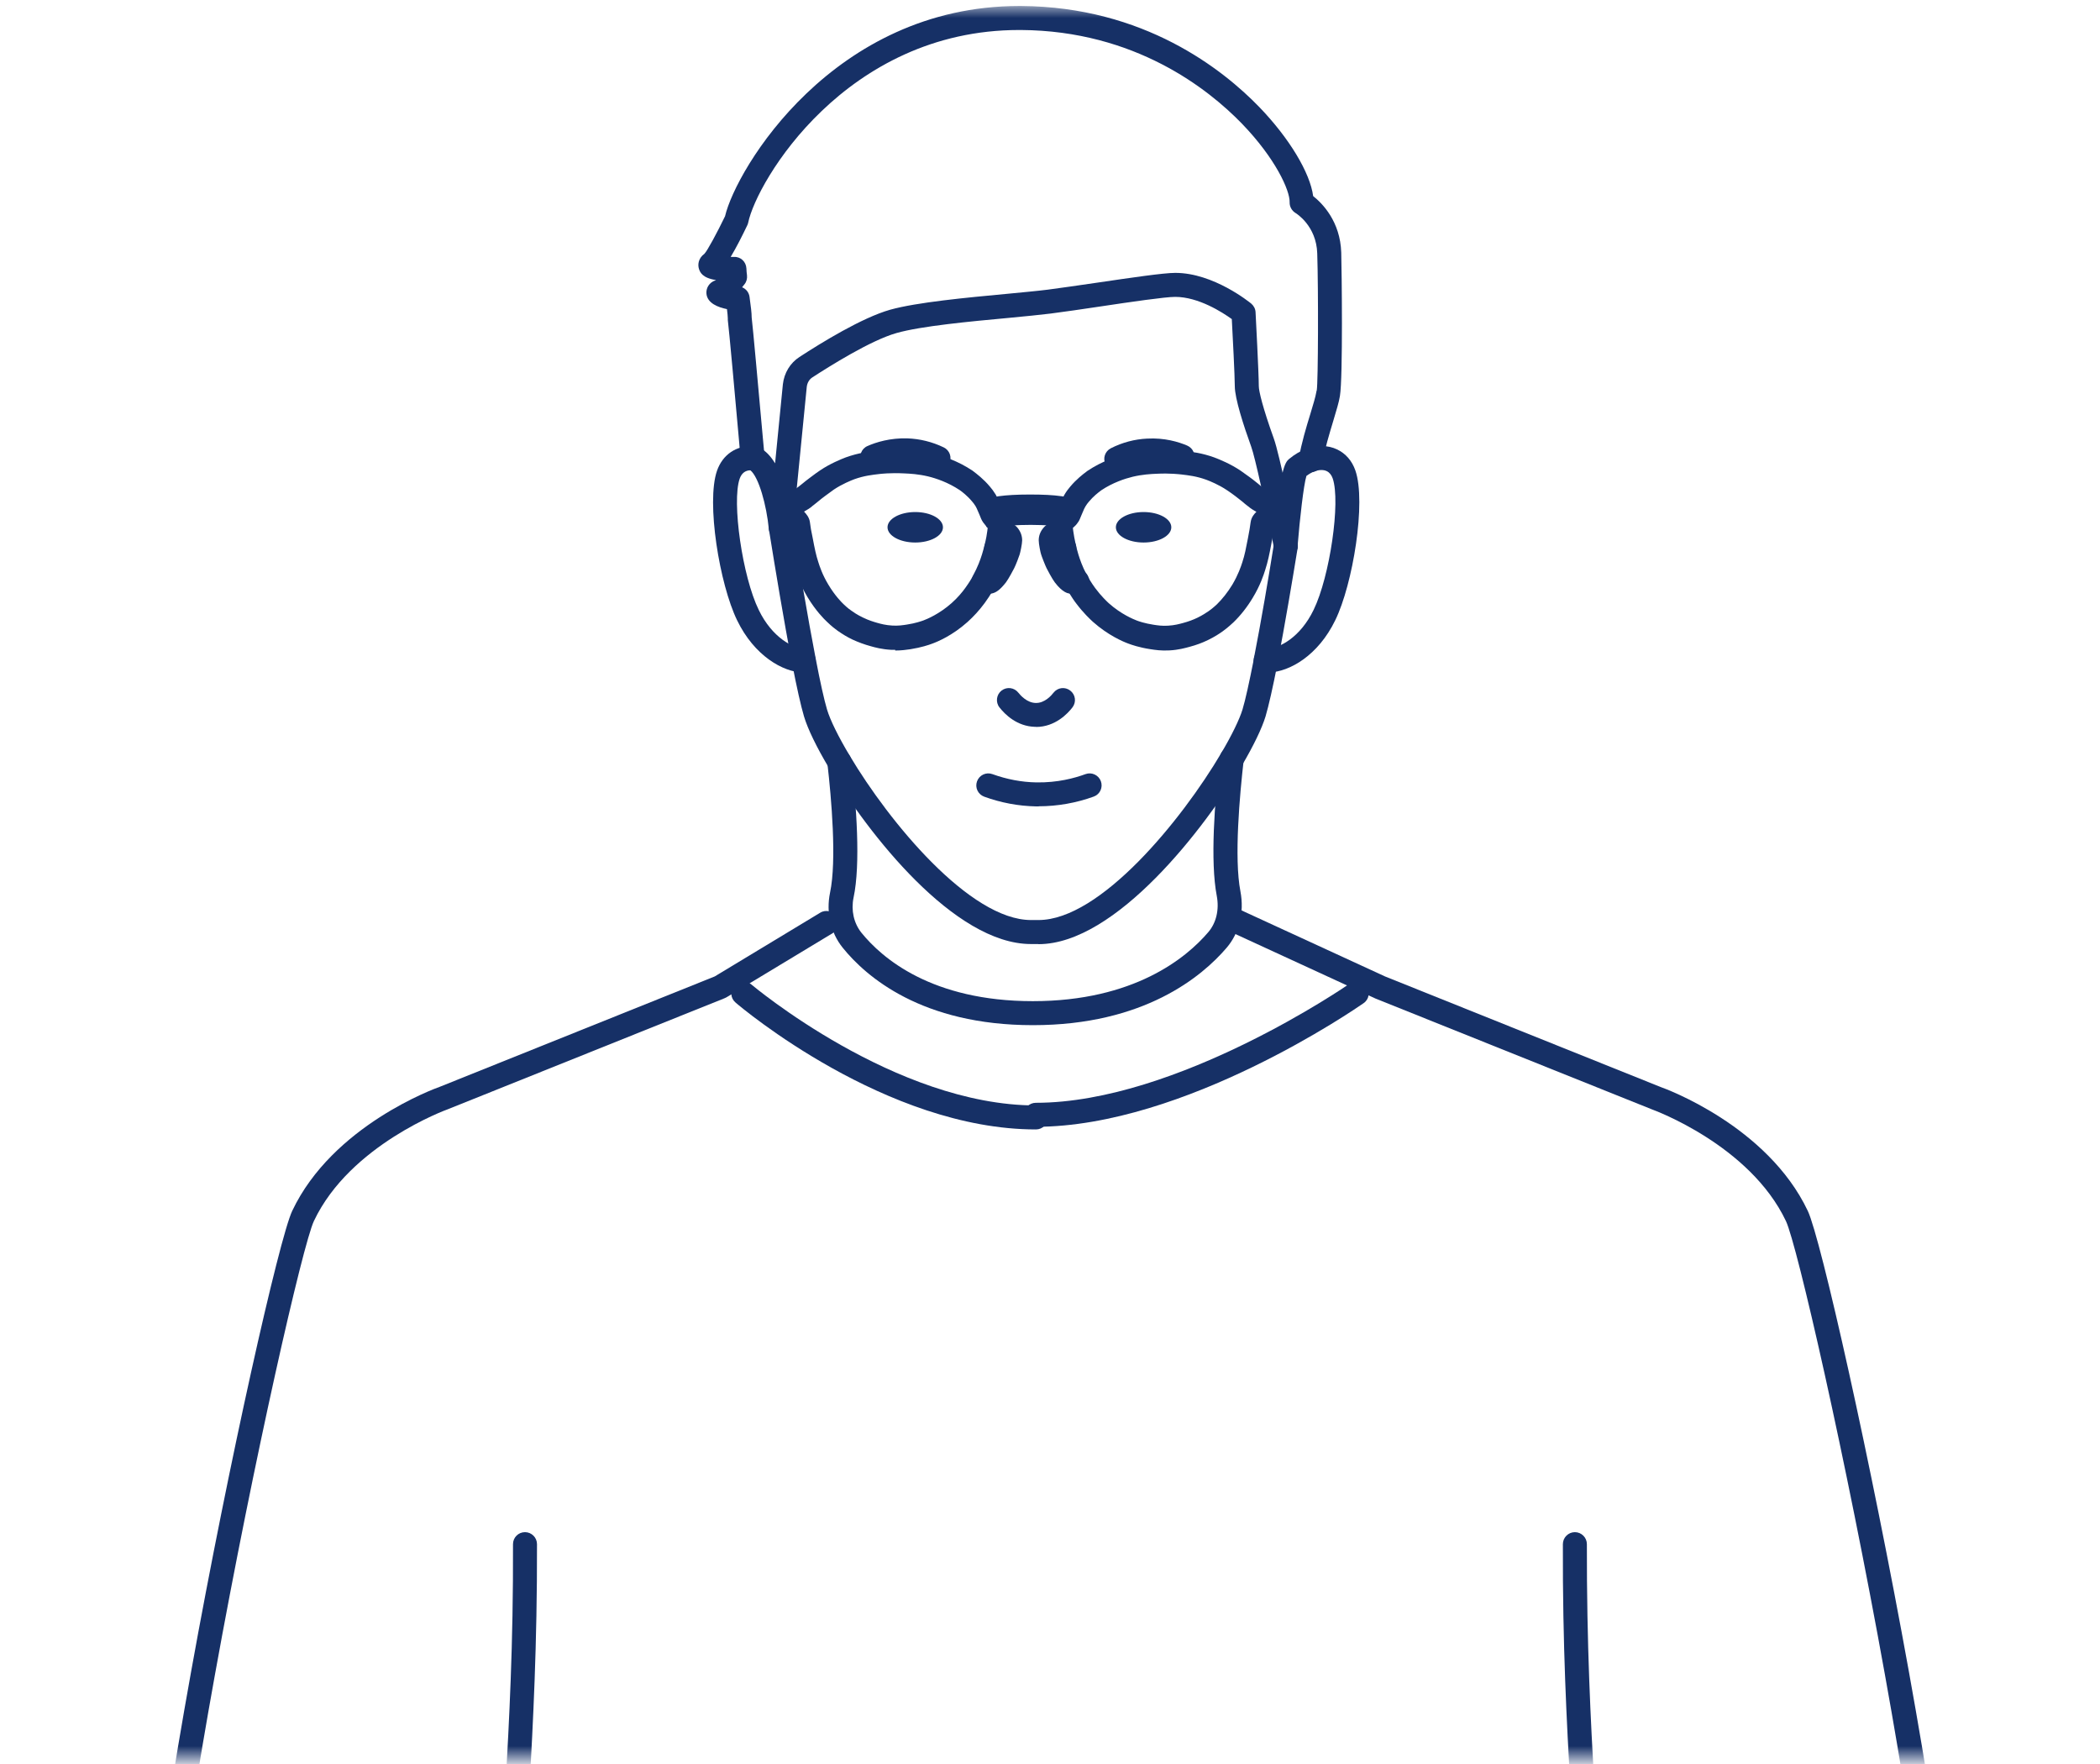 <svg width="175" height="147" viewBox="0 0 175 147" fill="none" xmlns="http://www.w3.org/2000/svg">
<g clip-path="url(#clip0_3460_9110)">
<mask id="mask0_3460_9110" style="mask-type:luminance" maskUnits="userSpaceOnUse" x="0" y="0" width="175" height="147">
<path d="M174.5 0.5H0.5V146.5H174.5V0.5Z" fill="white"/>
</mask>
<g mask="url(#mask0_3460_9110)">
<path d="M35.3 222.35C35.05 222.35 34.8 222.32 34.55 222.25C30.31 221.15 25.95 210.36 20.26 195.24C17.51 187.93 14.66 180.37 13.01 178.76C12.13 177.9 9.45 175.28 15.93 139.28C19.09 121.72 23.27 103.2 24.35 100.91C27.72 93.79 36.27 90.7 36.64 90.57L59.56 81.37L68.35 76.06C68.82 75.77 69.44 75.93 69.72 76.4C70.01 76.87 69.85 77.49 69.38 77.77L60.52 83.12C60.52 83.12 60.42 83.17 60.37 83.19L37.34 92.43C37.22 92.47 29.16 95.4 26.16 101.75C25.24 103.7 21.18 121.44 17.9 139.62C11.9 172.89 13.94 176.86 14.41 177.32C16.29 179.15 18.57 185.05 22.13 194.53C26.08 205.02 31.49 219.38 35.05 220.31C35.28 220.37 35.56 220.39 35.94 220.06C36.36 219.7 36.99 219.76 37.35 220.18C37.71 220.6 37.65 221.23 37.23 221.59C36.64 222.09 35.98 222.34 35.29 222.34L35.3 222.35Z" fill="#163066"/>
<path d="M43.83 165.8C43.43 165.8 43.04 165.55 42.89 165.15C41.44 161.28 41.7 156.56 42.13 148.74C42.42 143.55 42.78 137.09 42.75 128.68C42.75 128.13 43.19 127.68 43.75 127.68C44.3 127.68 44.75 128.13 44.75 128.68C44.77 137.15 44.41 143.64 44.13 148.86C43.71 156.41 43.46 160.98 44.76 164.45C44.95 164.97 44.69 165.54 44.17 165.74C44.05 165.78 43.94 165.8 43.82 165.8H43.83Z" fill="#163066"/>
<path d="M86.53 78.67H85.91C79.52 78.67 72.33 69.46 69.09 64.01C68.05 62.27 67.31 60.74 67 59.7C66.74 58.82 66.4 57.32 66 55.24C65.33 51.8 64.59 47.31 64.08 44.14C63.99 43.59 64.36 43.08 64.91 42.99C65.46 42.9 65.97 43.27 66.06 43.82C66.56 46.97 67.31 51.45 67.97 54.86C68.35 56.85 68.68 58.32 68.92 59.13C69.18 60 69.87 61.41 70.82 62.99C74.09 68.49 80.82 76.67 85.92 76.67H86.54C91.69 76.67 98.48 68.34 101.78 62.74C102.65 61.27 103.29 59.95 103.54 59.13C103.78 58.34 104.1 56.88 104.49 54.91V54.87C105.1 51.77 105.74 47.97 106.16 45.33C106.25 44.78 106.76 44.41 107.31 44.5C107.85 44.59 108.23 45.1 108.14 45.65C107.71 48.3 107.07 52.1 106.47 55.21V55.25C106.06 57.33 105.72 58.83 105.46 59.71C105.16 60.69 104.47 62.13 103.51 63.76C100.47 68.92 93.01 78.68 86.54 78.68L86.53 78.67Z" fill="#163066"/>
<path d="M66.97 56.05C66.97 56.05 66.95 56.05 66.94 56.05C65.22 56 62.85 54.63 61.43 51.7C59.96 48.69 58.84 41.85 59.75 39.23C60.22 37.88 61.37 37.1 62.77 37.19C62.79 37.19 62.91 37.2 62.93 37.2C62.96 37.2 63.02 37.21 63.05 37.22C63.13 37.24 63.23 37.27 63.3 37.31C63.82 37.57 64.24 38.04 64.59 38.61L65.24 32.02C65.35 31.07 65.85 30.25 66.62 29.75C68.43 28.57 71.82 26.48 74.18 25.81C76.41 25.19 80.55 24.8 83.88 24.49C85.22 24.36 86.43 24.25 87.3 24.14C88.39 24 89.87 23.78 91.4 23.56C94.26 23.14 96.96 22.74 97.94 22.74C101.14 22.74 104.14 25.2 104.27 25.3C104.48 25.48 104.62 25.74 104.63 26.02C104.64 26.23 104.9 31.13 104.9 32.18C104.9 32.59 105.23 33.98 106.15 36.54C106.63 37.85 107.88 44.04 108.13 45.27C108.14 45.34 108.15 45.4 108.15 45.47C108.15 46.02 107.7 46.47 107.15 46.47C106.65 46.47 106.23 46.1 106.16 45.62C105.47 42.16 104.58 38.07 104.27 37.23C103.64 35.49 102.9 33.21 102.9 32.18C102.9 31.36 102.72 27.86 102.65 26.59C101.87 26.03 99.88 24.74 97.93 24.74C97.1 24.74 94.22 25.16 91.69 25.54C90.15 25.77 88.65 25.99 87.55 26.13C86.66 26.24 85.44 26.36 84.07 26.49C80.82 26.79 76.77 27.17 74.72 27.75C72.55 28.36 69.1 30.54 67.71 31.44C67.44 31.61 67.27 31.9 67.23 32.24L66.06 44.09C66.01 44.6 65.58 44.99 65.06 44.99C64.55 44.99 64.12 44.6 64.07 44.09C63.88 42.1 63.23 39.75 62.53 39.19C62.1 39.2 61.8 39.44 61.64 39.89C60.97 41.82 61.87 48.06 63.23 50.83C64.35 53.15 66.11 54.03 67.01 54.06C67.56 54.08 67.99 54.54 67.98 55.09C67.96 55.63 67.52 56.06 66.98 56.06L66.97 56.05Z" fill="#163066"/>
<path d="M109.22 39.35C109.17 39.35 109.11 39.35 109.06 39.34C108.52 39.25 108.15 38.73 108.24 38.19C108.45 36.94 108.86 35.58 109.2 34.48C109.42 33.75 109.63 33.06 109.69 32.69C109.69 32.64 109.71 32.58 109.73 32.53C109.85 31.83 109.87 24.21 109.77 21.12C109.7 18.82 108.03 17.79 107.96 17.75C107.65 17.56 107.46 17.22 107.47 16.86C107.5 15.87 106.28 13.19 103.5 10.31C100.7 7.42 94.59 2.56 85.08 2.5C85.03 2.5 84.98 2.5 84.93 2.5C70.47 2.5 63.05 15.14 62.35 18.55C62.33 18.63 62.31 18.71 62.27 18.78C61.86 19.64 61.36 20.63 60.89 21.41C60.98 21.41 61.07 21.41 61.16 21.41C61.72 21.38 62.17 21.81 62.2 22.36C62.2 22.56 62.23 22.75 62.25 22.94C62.28 23.21 62.21 23.48 62.04 23.69C61.97 23.78 61.9 23.86 61.84 23.94C62.17 24.07 62.41 24.37 62.46 24.73C62.57 25.54 62.64 26.07 62.64 26.46C62.75 27.37 63.16 31.96 63.58 36.59L63.72 38.1C63.77 38.65 63.36 39.14 62.81 39.19C62.26 39.25 61.77 38.83 61.72 38.28L61.59 36.77C61.28 33.27 60.75 27.43 60.65 26.66C60.65 26.62 60.65 26.57 60.65 26.53C60.65 26.37 60.62 26.09 60.58 25.76C59.84 25.61 58.94 25.27 58.87 24.47C58.83 24.05 59.06 23.54 59.65 23.35C59.65 23.35 59.65 23.35 59.67 23.34C58.51 23.16 58.35 22.68 58.26 22.45C58.13 22.09 58.17 21.54 58.7 21.15C58.94 20.91 59.78 19.35 60.42 18.02C61.34 14.09 69.43 0.5 84.93 0.5C84.98 0.5 85.04 0.5 85.09 0.5C95.34 0.56 101.92 5.8 104.94 8.92C107.44 11.51 109.17 14.39 109.43 16.34C110.21 16.96 111.69 18.46 111.77 21.05C111.81 22.42 111.92 31.45 111.66 33C111.58 33.51 111.37 34.19 111.11 35.06C110.78 36.16 110.4 37.4 110.21 38.51C110.13 39 109.71 39.35 109.22 39.35ZM60.23 25.26C60.23 25.26 60.22 25.26 60.21 25.26C60.21 25.26 60.22 25.26 60.23 25.26ZM59.9 22.73C59.9 22.73 59.89 22.74 59.88 22.75C59.88 22.75 59.89 22.75 59.9 22.73Z" fill="#163066"/>
<path d="M105.649 56.06C105.569 56.06 105.479 56.06 105.399 56.05C104.849 56.01 104.429 55.53 104.469 54.98C104.509 54.43 104.989 54.01 105.539 54.05C105.579 54.05 105.619 54.05 105.659 54.05C106.599 54.02 108.349 53.14 109.469 50.82C110.819 48.05 111.729 41.81 111.059 39.87C110.959 39.58 110.789 39.37 110.559 39.26C110.289 39.13 109.929 39.14 109.549 39.28C109.319 39.36 109.099 39.49 108.869 39.66C108.639 40.4 108.319 43.2 108.129 45.54C108.089 46.09 107.609 46.51 107.059 46.46C106.509 46.42 106.099 45.94 106.139 45.38C106.639 38.96 107.119 38.52 107.409 38.26C107.899 37.85 108.379 37.58 108.869 37.4C109.759 37.08 110.669 37.09 111.419 37.45C112.139 37.79 112.669 38.4 112.949 39.21C113.859 41.84 112.739 48.69 111.269 51.69C109.849 54.62 107.479 55.98 105.749 56.04C105.719 56.04 105.679 56.04 105.639 56.04L105.649 56.06Z" fill="#163066"/>
<path d="M86.07 85.43C76.82 85.43 72.17 81.39 70.22 78.97C69.21 77.71 68.83 76.04 69.17 74.39C69.74 71.7 69.28 66.49 68.95 63.62C68.95 63.58 68.95 63.55 68.95 63.51C68.95 62.96 69.4 62.5 69.95 62.5C70.5 62.5 70.92 62.91 70.95 63.43C71.36 67.07 71.73 71.99 71.13 74.8C70.91 75.86 71.15 76.93 71.78 77.72C73.5 79.85 77.65 83.43 86.07 83.43C94.49 83.43 98.86 79.83 100.69 77.68C101.36 76.9 101.61 75.8 101.4 74.67C100.84 71.78 101.22 66.79 101.65 63.12C101.71 62.57 102.21 62.17 102.76 62.24C103.31 62.3 103.7 62.8 103.64 63.35C103.31 66.24 102.83 71.51 103.37 74.29C103.7 76.03 103.28 77.74 102.22 78.98C100.16 81.39 95.32 85.43 86.08 85.43H86.07Z" fill="#163066"/>
<path d="M78.209 39.18C78.059 39.18 77.919 39.15 77.779 39.08C77.069 38.74 76.319 38.56 75.549 38.53C74.489 38.5 73.629 38.77 73.099 39C72.589 39.22 71.999 39 71.779 38.49C71.559 37.98 71.779 37.39 72.289 37.17C73.009 36.85 74.179 36.49 75.609 36.53C76.669 36.57 77.679 36.82 78.639 37.28C79.139 37.52 79.349 38.11 79.109 38.61C78.939 38.97 78.579 39.18 78.209 39.18Z" fill="#163066"/>
<path d="M86.339 60.57C86.339 60.57 86.279 60.57 86.249 60.57C84.749 60.53 83.749 59.54 83.289 58.95C82.949 58.52 83.029 57.89 83.459 57.55C83.899 57.21 84.519 57.29 84.859 57.72C85.059 57.97 85.59 58.56 86.299 58.58C87.059 58.61 87.639 57.93 87.789 57.73C88.129 57.29 88.749 57.21 89.189 57.55C89.629 57.89 89.71 58.51 89.37 58.95C88.989 59.45 87.939 60.58 86.329 60.58L86.339 60.57Z" fill="#163066"/>
<path d="M86.559 67.2C86.489 67.2 86.409 67.2 86.339 67.2C84.869 67.17 83.419 66.9 82.019 66.39C81.499 66.2 81.229 65.63 81.419 65.11C81.609 64.59 82.179 64.32 82.699 64.51C83.889 64.94 85.129 65.18 86.369 65.2C88.139 65.23 89.559 64.84 90.459 64.51C90.979 64.32 91.549 64.59 91.739 65.1C91.929 65.62 91.669 66.19 91.149 66.38C89.699 66.91 88.119 67.19 86.559 67.19V67.2Z" fill="#163066"/>
<path d="M93.03 39.24C92.66 39.24 92.31 39.04 92.13 38.69C91.88 38.2 92.08 37.6 92.58 37.35C93.53 36.87 94.55 36.6 95.59 36.55C97.04 36.47 98.2 36.82 98.93 37.13C99.44 37.35 99.68 37.93 99.46 38.44C99.24 38.95 98.66 39.19 98.15 38.97C97.62 38.74 96.76 38.49 95.7 38.55C94.93 38.59 94.18 38.79 93.47 39.15C93.33 39.22 93.17 39.26 93.02 39.26L93.03 39.24Z" fill="#163066"/>
<path d="M95.299 45.21C96.575 45.21 97.609 44.641 97.609 43.94C97.609 43.239 96.575 42.67 95.299 42.67C94.023 42.67 92.989 43.239 92.989 43.94C92.989 44.641 94.023 45.21 95.299 45.21Z" fill="#163066"/>
<path d="M76.27 45.21C77.546 45.21 78.58 44.641 78.58 43.94C78.58 43.239 77.546 42.67 76.27 42.67C74.994 42.67 73.96 43.239 73.96 43.94C73.96 44.641 74.994 45.21 76.27 45.21Z" fill="#163066"/>
<path d="M74.599 54.15C74.489 54.15 74.37 54.15 74.249 54.15C73.49 54.11 72.909 53.95 72.559 53.85C72.039 53.71 71.529 53.52 71.049 53.3C70.6 53.09 70.2 52.84 69.799 52.56C69.639 52.45 69.289 52.18 68.919 51.82C68.659 51.58 67.969 50.88 67.299 49.77C66.68 48.74 66.389 47.85 66.269 47.47C66.039 46.77 65.919 46.15 65.749 45.29C65.639 44.78 65.569 44.34 65.519 44C65.469 43.95 65.419 43.89 65.379 43.85L64.939 43.59L64.989 41.37L65.579 41.1C65.579 41.1 65.999 40.92 66.099 40.87C66.159 40.84 66.269 40.77 66.329 40.73C66.359 40.7 66.45 40.62 66.57 40.54C66.65 40.47 66.76 40.39 66.859 40.31C67.019 40.17 67.26 39.99 67.549 39.77C67.87 39.52 68.179 39.31 68.339 39.2C69.179 38.63 70.109 38.26 70.469 38.12C71.549 37.73 72.399 37.64 73.019 37.57C73.179 37.55 74.129 37.44 75.419 37.5C75.969 37.53 76.799 37.57 77.779 37.81C78.599 38.01 79.829 38.41 81.04 39.22L81.12 39.28C81.379 39.48 81.969 39.92 82.499 40.56C82.65 40.73 82.789 40.92 82.959 41.19C82.999 41.25 83.029 41.31 83.059 41.38C83.129 41.37 83.189 41.36 83.239 41.35C83.899 41.26 84.73 41.21 85.82 41.21C86.909 41.21 87.749 41.25 88.449 41.35C88.489 41.35 88.549 41.36 88.62 41.38C88.659 41.31 88.689 41.26 88.719 41.2C88.879 40.93 89.029 40.74 89.18 40.56C89.689 39.95 90.249 39.52 90.489 39.34L90.62 39.24C91.85 38.42 93.079 38.02 93.9 37.82C94.879 37.58 95.71 37.54 96.26 37.51C97.549 37.44 98.499 37.55 98.68 37.58C99.279 37.65 100.139 37.74 101.189 38.12C101.669 38.3 102.539 38.66 103.349 39.2L103.479 39.29C103.649 39.41 103.889 39.58 104.149 39.77L104.429 39.98C104.589 40.1 104.719 40.21 104.829 40.3C104.939 40.4 105.039 40.47 105.119 40.54C105.249 40.64 105.349 40.72 105.399 40.78C105.399 40.78 105.539 40.86 105.609 40.89L106.719 41.37L106.739 42.88L106.829 43.51L106.309 43.87C106.309 43.87 106.219 43.97 106.169 44.03C106.119 44.36 106.049 44.8 105.949 45.3C105.779 46.2 105.659 46.8 105.429 47.51C105.309 47.89 105.029 48.77 104.399 49.81C103.939 50.58 103.379 51.29 102.789 51.86C102.329 52.29 101.989 52.54 101.889 52.61C101.639 52.79 101.219 53.07 100.659 53.34C100.189 53.57 99.669 53.76 99.139 53.9C98.769 54 98.209 54.16 97.459 54.2C96.779 54.24 96.26 54.16 95.87 54.1C94.939 53.96 94.29 53.73 94.049 53.64C93.579 53.47 92.34 52.94 91.079 51.82C90.85 51.61 90.279 51.08 89.68 50.28C89.57 50.14 89.279 49.74 88.939 49.14H88.93L88.849 48.98C88.359 48.08 88.109 47.32 87.969 46.87C87.9 46.63 87.84 46.43 87.79 46.23L87.689 45.84C87.579 45.31 87.509 44.87 87.459 44.55C87.429 44.25 87.399 44 87.379 43.78C87.049 43.76 86.57 43.75 85.9 43.74C85.269 43.74 84.719 43.76 84.32 43.79C84.32 43.98 84.29 44.25 84.249 44.54C84.219 44.84 84.139 45.36 83.969 46.01C83.909 46.27 83.839 46.55 83.739 46.85C83.589 47.34 83.37 47.99 82.969 48.76V48.78L82.849 49.01C82.539 49.58 82.239 50 82.059 50.25C81.609 50.86 81.139 51.37 80.629 51.83C79.369 52.96 78.129 53.48 77.65 53.65C77.419 53.74 76.759 53.96 75.879 54.1C75.539 54.15 75.119 54.21 74.599 54.21V54.15ZM90.549 47.86L90.62 47.99C90.93 48.56 91.199 48.91 91.269 49.01C91.769 49.68 92.24 50.12 92.389 50.26C93.43 51.19 94.45 51.6 94.73 51.71C94.879 51.77 95.4 51.95 96.12 52.06C96.499 52.12 96.859 52.17 97.339 52.14C97.879 52.11 98.279 52 98.609 51.91C99.019 51.8 99.43 51.65 99.779 51.48C100.209 51.27 100.529 51.06 100.729 50.92C100.849 50.84 101.109 50.64 101.409 50.36C101.859 49.92 102.319 49.34 102.689 48.73C103.189 47.89 103.419 47.19 103.529 46.85C103.729 46.24 103.829 45.71 103.989 44.88C104.099 44.32 104.179 43.86 104.219 43.52C104.279 43.08 104.539 42.81 104.699 42.65C104.499 42.55 104.189 42.35 104.019 42.2L103.889 42.1C103.789 42.02 103.659 41.92 103.539 41.81C103.459 41.75 103.339 41.65 103.209 41.55L102.939 41.34C102.719 41.17 102.499 41.02 102.339 40.91L102.219 40.83C101.579 40.4 100.829 40.09 100.529 39.98C99.699 39.68 99.04 39.61 98.459 39.54C98.349 39.53 97.519 39.42 96.379 39.48C95.879 39.5 95.189 39.54 94.389 39.73C93.73 39.89 92.729 40.22 91.769 40.86L91.719 40.9C91.529 41.04 91.1 41.37 90.73 41.82C90.639 41.93 90.549 42.04 90.449 42.21C90.389 42.3 90.34 42.41 90.12 42.93L90.07 43.05C90.01 43.21 89.95 43.34 89.9 43.43C89.79 43.6 89.679 43.75 89.529 43.88L89.409 43.99C89.409 44.07 89.43 44.16 89.439 44.26C89.48 44.53 89.54 44.93 89.65 45.41L89.709 45.65C89.759 45.83 89.809 46.02 89.87 46.22C89.99 46.6 90.18 47.18 90.549 47.88V47.86ZM67.01 42.64C67.189 42.83 67.429 43.1 67.489 43.49C67.529 43.85 67.609 44.31 67.73 44.86C67.889 45.71 67.999 46.25 68.189 46.83C68.299 47.18 68.529 47.89 69.029 48.72C69.579 49.64 70.139 50.2 70.299 50.35C70.62 50.66 70.879 50.85 70.949 50.89C71.089 50.99 71.419 51.23 71.93 51.47C72.379 51.69 72.809 51.82 73.089 51.9C73.399 51.99 73.82 52.1 74.359 52.13C74.85 52.16 75.229 52.1 75.559 52.05C76.299 51.94 76.819 51.75 76.959 51.7C77.249 51.59 78.26 51.18 79.299 50.26C79.809 49.81 80.2 49.33 80.43 49.01C80.57 48.81 80.769 48.54 80.98 48.17L81.099 47.94C81.479 47.24 81.689 46.66 81.839 46.18C81.919 45.92 81.98 45.68 82.04 45.45C82.18 44.9 82.249 44.48 82.279 44.22C82.279 44.15 82.299 44.08 82.309 44.01L82.18 43.88V43.85L82.07 43.71C81.959 43.58 81.879 43.47 81.829 43.37C81.799 43.32 81.73 43.17 81.659 42.98L81.609 42.86C81.4 42.37 81.35 42.26 81.29 42.17C81.189 42.01 81.1 41.89 80.999 41.78C80.609 41.31 80.159 40.97 79.989 40.85C78.999 40.19 77.999 39.86 77.339 39.7C76.539 39.51 75.849 39.47 75.349 39.45C74.199 39.39 73.379 39.49 73.29 39.5C72.689 39.57 72.029 39.64 71.209 39.93C70.909 40.04 70.159 40.35 69.499 40.79C69.359 40.89 69.09 41.08 68.799 41.3C68.54 41.49 68.339 41.65 68.199 41.77C68.069 41.88 67.939 41.98 67.839 42.06L67.709 42.16C67.559 42.31 67.23 42.51 67.04 42.61L67.01 42.64ZM106.299 43.84L106.229 43.89C106.229 43.89 106.269 43.87 106.299 43.84Z" fill="#163066"/>
<path d="M89.48 49.5C89.35 49.5 89.21 49.49 89.1 49.46C88.98 49.44 88.54 49.37 87.9 48.53C87.68 48.24 87.26 47.45 87.21 47.34C87.11 47.14 86.79 46.33 86.75 46.17C86.71 46.06 86.56 45.34 86.56 45.03C86.56 44.65 86.69 44.3 86.95 43.99C87.17 43.72 87.58 43.42 88.26 43.55C88.84 43.67 89.14 44.17 89.4 44.89C89.44 44.98 89.49 45.06 89.54 45.14C89.8 45.54 89.74 46.08 89.37 46.41C89.28 46.49 89.18 46.55 89.08 46.59C89.21 46.83 89.43 47.22 89.5 47.32C89.54 47.37 89.57 47.41 89.61 47.45C90.09 47.36 90.56 47.65 90.72 48.13C90.9 48.65 90.6 49.23 90.07 49.41C89.91 49.47 89.69 49.49 89.49 49.49L89.48 49.5Z" fill="#163066"/>
<path d="M82.24 49.5C82.05 49.5 81.83 49.48 81.64 49.41C81.25 49.27 80.97 48.9 80.97 48.47C80.97 47.92 81.42 47.47 81.97 47.47C81.97 47.47 82.06 47.47 82.11 47.47C82.15 47.43 82.2 47.37 82.25 47.31C82.31 47.23 82.51 46.87 82.64 46.63C82.57 46.6 82.5 46.56 82.43 46.51C81.98 46.19 81.88 45.56 82.21 45.11C82.25 45.06 82.3 44.99 82.34 44.91C82.61 44.16 82.89 43.67 83.45 43.55C84.17 43.42 84.58 43.72 84.8 43.99C85.05 44.3 85.18 44.65 85.18 45.03C85.18 45.33 85.02 46.06 84.97 46.21C84.94 46.33 84.63 47.14 84.51 47.36C84.47 47.44 84.05 48.24 83.83 48.53C83.35 49.14 83 49.41 82.58 49.47C82.5 49.48 82.38 49.5 82.24 49.5Z" fill="#163066"/>
<path d="M106.019 43.93H105.759C105.209 43.93 104.759 43.48 104.759 42.93C104.759 42.78 104.789 42.63 104.859 42.5C104.779 42.36 104.739 42.19 104.739 42.02C104.739 41.47 105.189 41.02 105.739 41.02H106.029C106.549 41.02 106.989 41.35 107.139 41.84C107.199 42.01 107.239 42.22 107.239 42.42C107.239 42.71 107.199 42.95 107.119 43.17C106.969 43.61 106.529 43.93 106.029 43.93H106.019Z" fill="#163066"/>
<path d="M65.96 43.93H65.659C65.18 43.93 64.76 43.64 64.57 43.2C64.49 42.97 64.439 42.74 64.439 42.46C64.439 42.22 64.49 41.98 64.57 41.76C64.689 41.34 65.139 41.01 65.659 41.01H65.98C66.529 41.01 66.98 41.46 66.98 42.01C66.98 42.18 66.939 42.35 66.859 42.49C66.919 42.62 66.96 42.77 66.96 42.92C66.96 43.47 66.51 43.92 65.96 43.92V43.93Z" fill="#163066"/>
<path d="M86.32 94.12C73.85 94.12 61.79 83.98 61.29 83.54C60.87 83.18 60.82 82.55 61.18 82.13C61.54 81.71 62.17 81.66 62.59 82.02C62.71 82.12 74.6 92.12 86.33 92.12C86.88 92.12 87.33 92.57 87.33 93.12C87.33 93.67 86.88 94.12 86.33 94.12H86.32Z" fill="#163066"/>
<path d="M139.7 222.35C139.01 222.35 138.35 222.1 137.76 221.6C137.34 221.24 137.29 220.61 137.64 220.19C138 219.77 138.63 219.71 139.05 220.07C139.43 220.39 139.72 220.38 139.94 220.32C143.5 219.39 148.91 205.03 152.86 194.54C156.43 185.06 158.71 179.16 160.58 177.33C161.05 176.87 163.08 172.91 157.09 139.63C153.82 121.45 149.75 103.71 148.83 101.76C145.82 95.41 137.77 92.49 137.69 92.46L114.62 83.21L102.52 77.64C102.02 77.41 101.8 76.81 102.03 76.31C102.26 75.81 102.85 75.59 103.36 75.82L115.42 81.37L138.4 90.59C138.72 90.7 147.28 93.8 150.65 100.91C151.73 103.19 155.9 121.71 159.07 139.28C165.56 175.28 162.87 177.9 161.99 178.76C160.34 180.37 157.49 187.93 154.74 195.24C149.05 210.36 144.69 221.15 140.45 222.25C140.2 222.32 139.95 222.35 139.7 222.35Z" fill="#163066"/>
<path d="M131.17 165.8C131.05 165.8 130.93 165.78 130.82 165.74C130.3 165.55 130.04 164.97 130.23 164.45C131.53 160.97 131.28 156.41 130.86 148.86C130.57 143.65 130.21 137.16 130.24 128.68C130.24 128.13 130.69 127.68 131.24 127.68C131.79 127.68 132.24 128.13 132.24 128.68C132.22 137.09 132.57 143.55 132.86 148.74C133.29 156.56 133.55 161.27 132.1 165.15C131.95 165.55 131.57 165.8 131.16 165.8H131.17Z" fill="#163066"/>
<path d="M86.319 93.9C85.769 93.9 85.319 93.45 85.319 92.9C85.319 92.35 85.769 91.9 86.319 91.9C98.109 91.9 112.349 82.06 112.489 81.96C112.939 81.65 113.569 81.76 113.879 82.21C114.199 82.66 114.089 83.29 113.629 83.6C113.029 84.02 98.739 93.9 86.309 93.9H86.319Z" fill="#163066"/>
</g>
</g>
<defs>
<clipPath id="clip0_3460_9110">
<rect width="174" height="147" fill="white" transform="translate(0.5)"/>
</clipPath>
</defs>
</svg>
